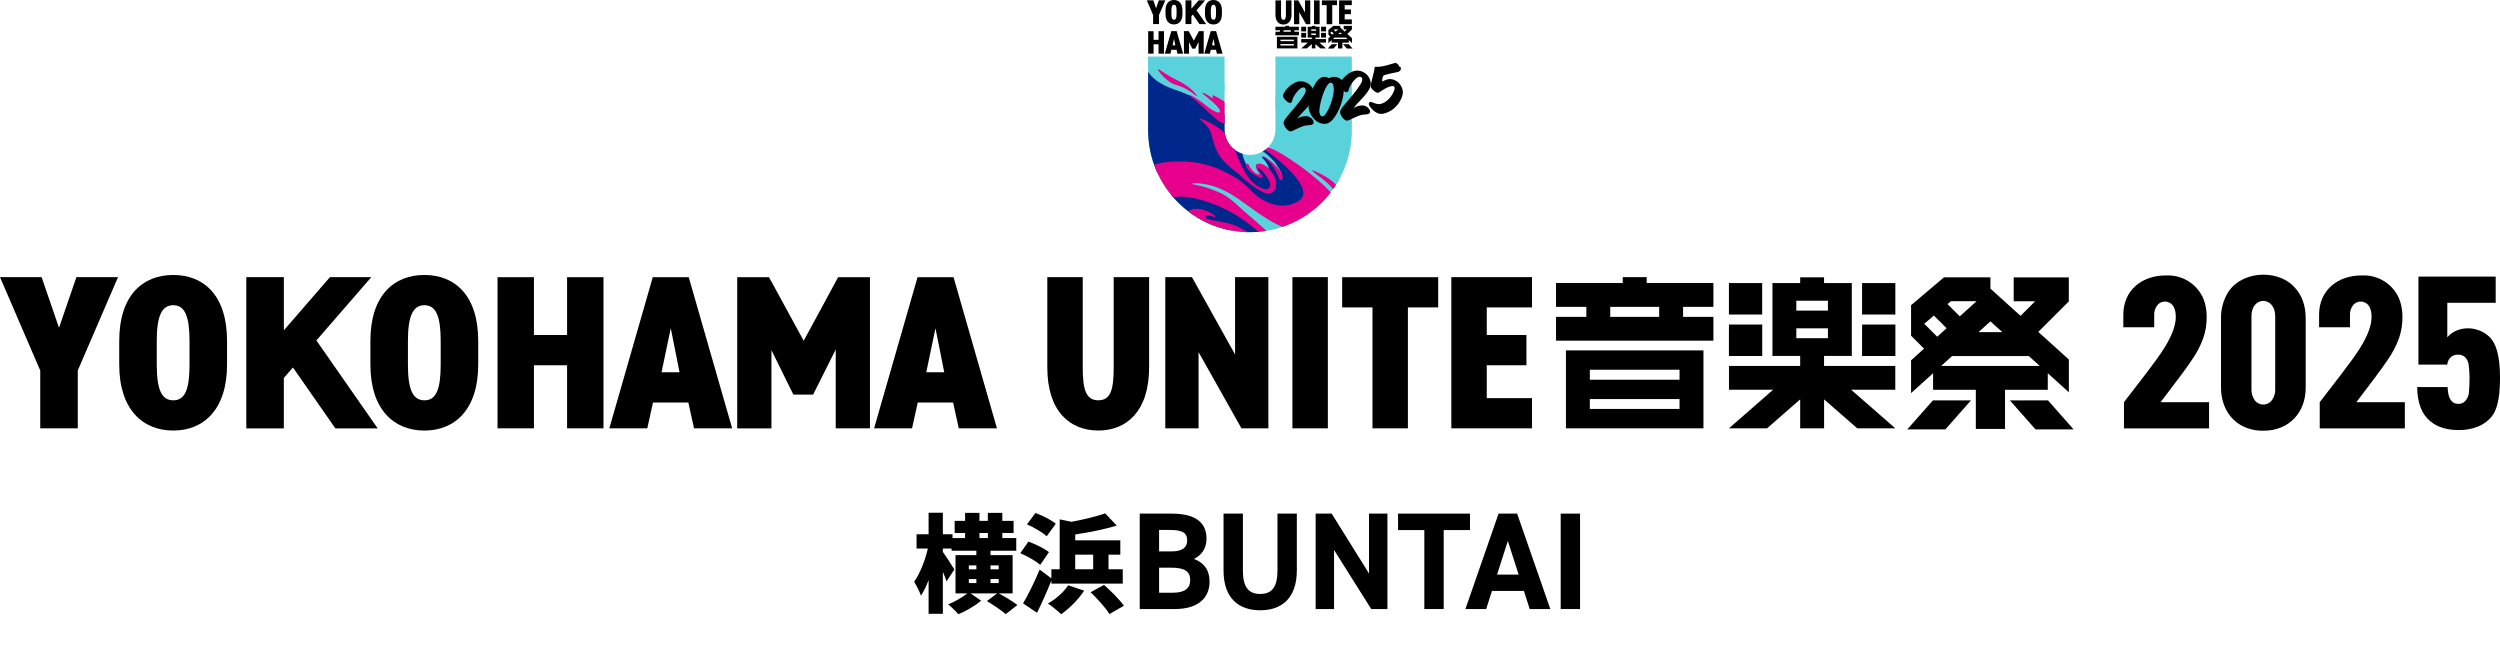 <?xml version="1.0" encoding="UTF-8"?>
<svg id="_レイヤー_1" data-name="レイヤー 1" xmlns="http://www.w3.org/2000/svg" xmlns:xlink="http://www.w3.org/1999/xlink" viewBox="0 0 940 246">
  <defs>
    <style>
      .cls-1 {
        fill: none;
      }

      .cls-2 {
        fill: #00288c;
      }

      .cls-3 {
        fill: #5ad2dc;
      }

      .cls-4 {
        isolation: isolate;
      }

      .cls-5 {
        clip-path: url(#clippath-1);
      }

      .cls-6 {
        fill: #e6008c;
      }

      .cls-7 {
        clip-path: url(#clippath);
      }
    </style>
    <clipPath id="clippath">
      <path class="cls-1" d="M431.7,49.03c.01,21.15,17.17,38.28,38.32,38.27,21.13-.01,38.26-17.14,38.27-38.27v-27.78h-28.74v27.52c-.05,5.28-4.38,9.51-9.66,9.46-5.2-.05-9.41-4.26-9.46-9.46v-27.52h-28.74v27.78Z"/>
    </clipPath>
    <clipPath id="clippath-1">
      <rect class="cls-1" width="940" height="161.95"/>
    </clipPath>
  </defs>
  <g id="_グループ_14045" data-name="グループ 14045">
    <g id="_横浜" data-name="横浜" class="cls-4">
      <g class="cls-4">
        <path d="M375.55,223.12c2.28,1.24,5.36,3.08,7,4.36l-4.4,3.44c-1.48-1.36-4.72-3.48-7.08-4.92l3.84-2.88h-9.96l3.96,2.76c-2.2,1.84-5.8,3.96-8.56,5.08-.92-1.08-2.6-2.72-3.84-3.72,2.44-.92,5.36-2.68,7.2-4.12h-4.44v-14.4h7.84v-1.64h-9.32v-.84h-3.28v1.28c1.04,1.4,3.76,5.64,4.32,6.6l-2.92,4.48c-.32-1-.84-2.28-1.4-3.6v15.8h-5.36v-12.72c-.84,2.28-1.8,4.32-2.88,5.88-.52-1.56-1.72-3.84-2.56-5.24,2.24-3.08,4.16-8.08,5.16-12.48h-4.24v-5.36h4.52v-8.08h5.36v8.08h3.64v1.44h4.72v-1.92h-3.92v-4.56h3.92v-3h5.4v3h3.16v-3h5.44v3h4.24v4.56h-4.24v1.92h5.24v4.76h-9.68v1.64h8.32v14.4h-5.2ZM364.28,214.08h2.84v-1.48h-2.84v1.48ZM364.28,219.24h2.84v-1.52h-2.84v1.52ZM368.28,202.32h3.16v-1.92h-3.16v1.92ZM372.44,212.6v1.48h3.08v-1.48h-3.08ZM375.51,217.72h-3.08v1.52h3.08v-1.52Z"/>
        <path d="M391.12,212.4c-1.52-1.4-4.88-3.28-7.48-4.4l3.04-4.36c2.56.92,6,2.6,7.72,3.96l-3.28,4.8ZM395.32,218.28c-1.64,4.08-3.48,8.28-5.4,12.12l-5.24-3.52c1.8-3.08,4.28-7.96,6.24-12.72l4.4,3.32v-3.44h3.12v-18.76l4.48.92c4.68-.88,9.32-2.04,12.64-3.16l4.36,4.6c-4.76,1.4-10.4,2.56-15.64,3.32v2.2h16.96v5.4h-4.44v5.48h5.36v5.4h-26.84v-1.16ZM393.56,201.64c-1.52-1.44-4.84-3.36-7.4-4.48l3.16-4.28c2.52.92,5.96,2.6,7.64,4.04l-3.4,4.72ZM407.64,222.08c-2.16,3.36-5.68,6.8-8.64,8.88-1.16-1.16-3.56-3.12-5-4.04,2.96-1.6,5.96-4.28,7.64-6.84l6,2ZM404.28,214.04h6.76v-5.48h-6.76v5.48ZM415.11,219.92c2.52,2.24,5.88,5.52,7.48,7.84l-5.44,3.12c-1.32-2.24-4.52-5.72-7.08-8.2l5.04-2.76Z"/>
      </g>
    </g>
    <g id="BUNTAI" class="cls-4">
      <g class="cls-4">
        <path d="M440.55,193.12c8.48,0,13.1,3.02,13.1,9.41,0,3.69-1.87,6.24-4.73,7.64,3.69,1.35,5.88,4.06,5.88,8.53,0,5.56-3.64,10.3-13.1,10.3h-13.16v-35.88h12.01ZM435.82,207.32h4.84c4,0,5.72-1.56,5.72-4.11s-1.25-3.95-6.5-3.95h-4.06v8.06ZM435.82,222.86h5.25c4.37,0,6.45-1.66,6.45-4.73,0-3.38-2.24-4.68-7.12-4.68h-4.58v9.41Z"/>
        <path d="M487.61,193.12v21.32c0,10.61-5.82,15.03-13.78,15.03s-13.78-4.42-13.78-14.98v-21.37h7.28v21.37c0,6.14,2.03,8.84,6.5,8.84s6.5-2.7,6.5-8.84v-21.37h7.28Z"/>
        <path d="M521.67,193.12v35.88h-6.08l-13.99-22.21v22.21h-6.92v-35.88h6.03l14.04,22.52v-22.52h6.92Z"/>
        <path d="M552.71,193.12v6.19h-9.88v29.69h-7.28v-29.69h-9.88v-6.19h27.04Z"/>
        <path d="M550.99,229l12.48-35.88h6.97l12.48,35.88h-7.75l-2.18-6.81h-12.01l-2.18,6.81h-7.8ZM562.9,216.05h8.11l-4.06-12.64-4.06,12.64Z"/>
        <path d="M594.1,229h-7.28v-35.88h7.28v35.88Z"/>
      </g>
    </g>
    <g id="_グループ_13996" data-name="グループ 13996">
      <path id="_パス_13587" data-name="パス 13587" d="M435.61,20.18v-3.53h-1.86v3.54h-2.04v-8.47h2.04v3.24h1.86v-3.24h2.04v8.47h-2.04ZM444.86,20.18h-2.14l-.32-1.45h-1.98l-.32,1.45h-2.13l2.44-8.47h2.02l2.43,8.47ZM441.91,17.04l-.49-2.47-.52,2.47h1.01ZM447.06,15.8l1.23,2.49h1.11l1.27-2.53v4.42h1.92v-8.47h-1.78l-1.93,3.56-1.94-3.56h-1.78v8.47h1.92v-4.38ZM459.69,20.18h-2.14l-.32-1.45h-1.98l-.32,1.45h-2.13l2.44-8.47h2.02l2.43,8.47ZM456.74,17.04l-.49-2.47-.52,2.47h1.01Z"/>
      <g id="_グループ_13997" data-name="グループ 13997">
        <g class="cls-7">
          <g id="_グループ_13996-2" data-name="グループ 13996-2">
            <rect id="_長方形_3276" data-name="長方形 3276" class="cls-3" x="419.5" y="2.17" width="110.6" height="104.84"/>
            <path id="_パス_13588" data-name="パス 13588" class="cls-3" d="M492.27,60.01s-.07-.04-.1,0c-.03.02-.04.07-.01.1.87,1.5,2.08,2.79,3.51,3.76,1.99,1.47,4.88,2.7,6.61,4.88,1.5,1.88,2.19,3.63,4.04,5.16.05.05.14.05.19,0,.05-.05.05-.13,0-.18-1.32-1.81-1.68-4.05-3.09-6.07-1.65-2.36-5.05-3.42-7.43-4.52-1.45-.75-2.72-1.81-3.72-3.11"/>
            <path id="_パス_13589" data-name="パス 13589" class="cls-3" d="M475.25,82.51c1.18,1.3,2.48,2.47,3.9,3.5,1.42,1.1,2.97,2.01,4.62,2.71,2.1.73,5.46.24,8.39,1.31,1.48.39,2.7,1.44,3.3,2.86.19.13-.05-.83-1.11-2.16s-3.14-2.22-8.07-2.77c-2.23-.28-4.38-1-6.32-2.13-1.59-.9-3.06-1.98-4.39-3.23-.28-.29-.48-.64-.55-.63s-.02.15.25.53"/>
            <path id="_パス_13590" data-name="パス 13590" class="cls-2" d="M472.15,91.87c-5.5-1.71-33.01-7.65-34.7-13.14s5.46-7.59,14.5-4.4c6.85,2.58,13.29,6.15,19.1,10.61,1.59,1.25,3.07,2.65,4.4,4.17,1.58,1.54,3.09,3.17,4.51,4.86.02.05-.01.11-.06.13-.03.01-.06,0-.09-.02-1.18-1.26-2.56-2.32-4.08-3.15-2.16-1.21-9.6-5.06-12.72-5.14s9.15,6.08,9.15,6.08"/>
            <path id="_パス_13591" data-name="パス 13591" class="cls-2" d="M458.99,93.21c-3.05-.28-6.06-.83-9.01-1.64-1.15-.47-1.03-.04.67.89,2.95,1.47,6.09,2.5,9.33,3.07,2.65.33,5.27.9,7.82,1.71,1.46.5,1.11.05.26-.36s-4.5-3.08-9.07-3.67"/>
            <path id="_パス_13592" data-name="パス 13592" class="cls-2" d="M471.61,93.13s.08-.02.09-.06c0-.04-.01-.07-.05-.09-3.93-1.23-7.96-2.13-12.04-2.68-6.68-.79-8.38-.08-15.82-1.55-.04-.01-.09.01-.1.05-.01.04.01.09.05.1,3.07,1.22,6.47,1.97,12.74,2.69,6.79.78,7.45.07,10.52.57,1.51.25,3.24.64,4.62.97"/>
            <path id="_パス_13593" data-name="パス 13593" class="cls-2" d="M418.79,25.6c-1.35-1.01,1.73,2.51,3.46,3.86s1.77,4.61-.15,3.72-1.33.49.05,3.82c1.38,3.33,3.23,6.38,2.74,9.42s-4.29,7.46-3.84,11.48-2.44,6.92,2.41,9.65,10.13-5.06,21.39-4.12,30.89,16.66,37.31,16.98,15.4-6.82,8.43-13.66-14.76-10.77-15.52-10.76-1.07.76-.12,1.08,3.99,3.29,4.78,4.52,2.45,3.55,2.12,4.05-.71.58-1.28-.56c-1.4-2.87-5.54-7.02-6.07-6.11-.15.26.43.66.77,1.09,1.05,1.15,1.76,2.57,2.07,4.09.55,2.76-.84,1.31.05,3.41,0,0-3.8-5.41-4.57-4.64s2.24,3.42,1.31,3.48-4.36-.68-6.52-6.87c-1.32-3.77-1.27-7.47-1.88-11.1-.63-3.75-3.65-6.68-4.95-8.48s-.14.25-.14.25c0,0,.96,4.72-2.73,2.91-2.84-1.47-5.47-3.31-7.83-5.46-1.78-1.46-3.79-2.37-8.93-4.15-5.17-1.79-8.32-4.42-9.72-6.96-.51-1.4-.8-2.87-.84-4.36-.06-2.1.56-3.56.16-3.89-.6-.5-2.64,2.85-2.66,6.53s-8.8,1.17-9.32.78"/>
            <path id="_パス_13594" data-name="パス 13594" class="cls-3" d="M480.02,40.91c1.62,4.99.75,12.15,8.09,15.88.05.02.11,0,.13-.05.02-.04,0-.08-.02-.11-1.83-1.47-3.31-3.33-4.34-5.44-.67-1.67-1-3.46-.98-5.27,0-.04.03-.06.07-.06.03,0,.06.02.06.05.33,2.22,1.56,6.22,5.04,8.36.07.04.17.01.2-.06.03-.05.02-.1,0-.15-3.26-4.75-2.21-6.19-2.61-8.84-.42-2.74-1.08-5.63-4.17-8.05-2.85-2.02-5.83-3.84-8.93-5.45-.05-.03-.12-.01-.15.04-.03.04-.02.1.02.13,1.3,1.27,6.57,5.87,7.59,9.02"/>
            <path id="_パス_13595" data-name="パス 13595" class="cls-3" d="M486.64,51.52c-1.12-1.6-1.79-3.46-1.94-5.41-.22-2.49-.79-4.93-1.71-7.26-.52-1.08.04-.6.36-.05,1.21,1.75,2.26,3.62,3.13,5.57.78,2.19,1.93,4.23,3.39,6.04.69.73,1.51,1.33,2.42,1.76-1.08-.17-2.09-.67-2.88-1.43-1.13-1.1-1.55-2.21-2.67-1.87s-.06,2.23.04,2.49-.01.28-.15.16"/>
            <path id="_パス_13596" data-name="パス 13596" class="cls-3" d="M480.35,42.6c.11,2.52.65,5,1.59,7.35.04.08.14.11.22.06.06-.03.09-.1.08-.17-.15-.55-.26-1.11-.33-1.68-.17-1.93-.65-3.82-1.42-5.6-.02-.04-.07-.05-.11-.03-.03.01-.04.04-.04.07"/>
            <path id="_パス_13597" data-name="パス 13597" class="cls-3" d="M470.92,25.03c-.05-.03-.12-.01-.15.04-.03.05-.02.11.03.14,1.97,1.61,3.67,3.53,5.03,5.68,1.12,1.92,2.12,3.92,2.98,5.97.02.06.1.1.16.07.06-.02.09-.09.08-.15-.58-2.59-1.53-5.07-2.83-7.38-1.42-1.83-3.23-3.32-5.29-4.37"/>
            <path id="_パス_13598" data-name="パス 13598" class="cls-3" d="M449.89,21.24c.82.48,3.31,1.89,7.75,6.91s6.35,10.21,6.22,10.38-4.76-6.56-6.58-8.41c-2.92-2.71-5.99-5.25-9.21-7.6-.32-.14-.63-.3-.92-.5-.05-.11.8.18,1.03.32,2.87,1.92,5.64,4,8.29,6.23,1,.83-.61-1.16-1.75-2.38-1.53-1.59-3.17-3.06-4.91-4.41-.84-.46-1.66-.96-2.45-1.51.89.19,1.74.52,2.52.98"/>
            <path id="_パス_13599" data-name="パス 13599" class="cls-6" d="M435.38,26.03c.17-.36,2.96,2.15,7.65,4.34,4.58,2.14,7.34,5.69,7.13,5.84s-3.67-3.15-7.67-4.18-7.28-5.65-7.11-6.01"/>
            <path id="_パス_13600" data-name="パス 13600" class="cls-2" d="M419.16,17.78c2.47.06,3.38,1.67,5.65,1.24s2.97-2.01,3.24-1.98-1.32,1.36-1.02,1.91,1.39.25,2.01-.78c.44-1.05.77-2.15.99-3.27.21-.48.27.15.21.58s-.73,4.96-3.39,5.63-7.59.55-8.54-.23-1.31-3.15.85-3.09"/>
            <path id="_パス_13601" data-name="パス 13601" class="cls-3" d="M432.79,16.34c.78.93-1.01,2.41-.94,5.16.07,2.74,1.02,4.54,1.44,4.38s-.16-1.83-.11-2.59.86-1.29,1.16-1.14.38,1.53.12,1.52-.08-.8-.4-.88-.67.98-.47,1.99c.37,1.79,1.28,3.43,2.62,4.68,1.59,1.27.15.82-.5.35-2.09-1.28-3.59-3.34-4.17-5.72-.74-3.56-.21-5.22-.21-5.22-.74.94-1.09,2.14-.95,3.33.15,2.17,1.26,4.01.27,5.43-1.31,1.93-3.83,2.62-5.94,1.63-2.64-1.22-5.96-3.43-6.05-4.79s-.72-4.07,2.28-4.17c1.41-.05,3.35.93,4.71.65.93-.15,1.83-.46,2.65-.93.25-.19.43-.46.49-.47s.05.12-.29.56c-.52.64-1.21,1.1-2,1.34-.86.24-1.76.36-2.65.35-1.22.04-2.43,0-3.64-.15,1.07.32,2.16.53,3.27.63,1.26.04,4.33-.05,5.48-1.65s1.11-.8,1.28-.78.33-1.58.73-2.55,1.31-1.52,1.79-.94"/>
            <path id="_パス_13602" data-name="パス 13602" class="cls-6" d="M447.57,36.29c3.48,2.27,8.99,8.62,11.68,9.85,2.38,1.09,4.97-.24,4.5-3.26,0,0,1.94,1.51,2.81,5.87.5,2.65.86,5.32,1.08,8,0,.06.06.11.12.11.05,0,.1-.05.11-.1.28-1.91.43-3.84.46-5.77.05-3.17-.79-6.29-2.43-9.01-2.14-3.28-1.25-.17-3.19-1.97-1.8-1.54-3.78-2.84-5.91-3.87-.75-.42-.98-.3-.91-.1.24.69.59,1.36-.86.31-1.32-.95-2.94-1.75-2.97-1.36s7.56,5.6,6.59,7.12c-.44.7-2.85-.51-5.08-2.36-1.87-1.6-3.94-2.95-6.15-4.04-.82-.12-.49.15.15.58"/>
            <path id="_パス_13603" data-name="パス 13603" class="cls-6" d="M475.49,58.88c-.06-.04-.14-.01-.18.05-.03.05-.02.12.03.16.71.58,1.39,1.2,2.03,1.86,1.17,1.4,2.14,2.94,2.9,4.6.62,1.29.61,2.04,1.34,2.19s1.13-1.16.03-3.05c-1.65-2.32-3.74-4.29-6.15-5.81"/>
            <path id="_パス_13604" data-name="パス 13604" class="cls-6" d="M451.04,44.59c.71-.34,10.06,4.05,11.98,8.55s4.73,13.55,9.47,16.58c4.73,3.03,5.71.53,4.82-1.51s-3.72-5.35-4.22-4.92,1.73,2.66,1.73,3.22-1,.6-3.06-.69-3.2-2.78-3.3-3.66.92-.81,1.13-.07c.53,1.11,1.3,2.1,2.26,2.88.43.31.93.53,1.45.64.27.04.38-.08.29-.19-.33-.43-.63-.88-.9-1.35-.37-.62-1.03-2.2.22-2.48,1.62-.37,3.57,1.09,4.39,2.01.91,1.02,2.38,2.87,2.48,4.82s-.37,4.16-2.97,4.33-9-5.25-10.28-6.6-6.53-4.5-8.72-8.8-2-7.29-3.37-9.13c-1.49-2.01-3.7-3.47-3.39-3.61"/>
            <path id="_パス_13605" data-name="パス 13605" class="cls-6" d="M511.35,85.18c-2.95-7.02-5.83-12.09-8.42-15.11-2.91-3.39-7.58-5.3-8.98-5.93s.09.83,1.8,2.01c2.2,1.5,4.18,3.3,5.87,5.37,1.41,1.69,2.38,3.7,2.86,5.85-.82-1.34-1.12-1.75-3.83-4.74-5.5-6.08-15.16-12.93-20.83-15.94-2.95-1.57-6.37-2.06-7.47.03-.02.03-.01.08.02.1s.08.01.1-.02c1.46-1.93,4.36.19,6.65,2.06,5.86,4.78,14.71,13.21,9.18,16.68-7.93,4.99-15.9-1.84-17.53-3.51-2.6-2.92-5.77-5.27-9.31-6.92-5.36-2.92-11.38-4.43-17.49-4.39-13.2-.35-18.58,5.28-18.66,12.19s8.49,14.67,24.5,15.74c16.63,1.11,23.97,3.65,29.29,7.19,2.23,1.47,4.8,2.32,7.47,2.47,3.39.07,6.23-1.19,6.13-1.39s-3,1.02-6.21.86c-2.44-.17-4.74-1.16-6.54-2.81-3.7-3.58-10.94-8.07-14.94-9.95s-11.5-2.01-11.81-3.4,2.08-.54,3.16-.06c.47.21.82-.17.35-.55-1.07-.8-2.24-1.44-3.5-1.89-2.72-1.04-6.38-.79-6.21.92s1.2,3.49,9.76,6.04c8.59,2.56,10.66,3.54,12.94,4.89-4.25-1.83-8.63-3.36-13.1-4.57-3.67-.97-14.59-4.83-17.2-7.13s-.71-5.58,5.06-5.34,14.3,3.14,20.99,7.39c6.93,4.4,12.5,10.53,17.42,13.59,1.52,1.01,3.31,1.55,5.14,1.56.51.06,1.02,0,1.5-.17-.84,0-1.69-.08-2.52-.23-1.31-.28-2.49-.96-3.4-1.94-4.76-5-9.81-9.71-15.13-14.11-2.28-1.85-5.19-5.3-9.37-7.37-3.35-1.59-6.9-2.72-10.56-3.36-.12-.02-.2-.13-.18-.25.02-.1.11-.18.21-.18,4.03-.02,8.01.91,11.62,2.72,6.79,3.13,14.01,10.68,23.16,14.21,6.13,2.36,15.22,4.22,17.9,5.27,1.59.79,2.84,2.12,3.53,3.76.02.04.06.06.1.05s.06-.06.05-.1c-.58-2.04-1.73-3.87-3.32-5.26-1.54-1.06-3.29-2.02-2.57-2.95s3.96-.58,5.65,1.82,1.67,6.48,5.5,12.54,16.95,4.47,19.92,4.58v-7.69c-9.95-2.13-15.99-6.03-18.75-12.6"/>
          </g>
        </g>
      </g>
      <g id="_グループ_13999" data-name="グループ 13999">
        <g class="cls-5">
          <g id="_グループ_13998" data-name="グループ 13998">
            <path id="_パス_13607" data-name="パス 13607" d="M433.57,5.64l-2.38-5.51h2.46l1.03,2.99,1.03-2.99h2.46l-2.38,5.51v3.42h-2.22v-3.42ZM444.6,5.29c0,2.67-1.39,3.9-3.18,3.9s-3.19-1.23-3.19-3.9v-1.39c0-2.69,1.39-3.9,3.19-3.9s3.18,1.2,3.18,3.9v1.39ZM442.39,5.29v-1.39c0-1.46-.28-2.11-.96-2.11s-.98.65-.98,2.11v1.4c0,1.46.28,2.11.98,2.11s.96-.65.96-2.11M459.44,5.3c0,2.67-1.39,3.9-3.18,3.9s-3.19-1.23-3.19-3.9v-1.4c0-2.69,1.39-3.9,3.19-3.9s3.18,1.2,3.18,3.9v1.4ZM457.22,5.3v-1.4c0-1.46-.28-2.11-.96-2.11s-.98.65-.98,2.11v1.4c0,1.46.28,2.11.98,2.11s.96-.65.96-2.11M447.96,6.09l.54-.62,2.51,3.6h2.5l-3.62-5.2,3.24-3.74h-2.44l-2.72,3.14V.13h-2.22v8.93h2.22v-2.97Z"/>
            <path id="_パス_13608" data-name="パス 13608" d="M498.83,1.93h-1.8V.14h5.69v1.79h-1.8v7.16h-2.1V1.93ZM508.28,7.3h-2.68v-1.95h2.35v-1.79h-2.35v-1.63h2.68V.14h-4.78v8.95h4.78v-1.79ZM482.59,9.22c1.64,0,3.01-1.1,3.01-3.75V.14h-2.1v5.35c0,1.31-.18,1.95-.91,1.95s-.92-.64-.92-1.95V.14h-2.1v5.35c0,2.63,1.36,3.74,3.02,3.74M491.07,9.09h1.59V.14h-1.97v4.58l-2.55-4.58h-1.58v8.95h1.97v-4.52l2.54,4.52ZM496.18,9.09V.14h-2.1v8.95h2.1Z"/>
            <path id="_パス_13609" data-name="パス 13609" d="M500.69,16.63h2.14l-1.44,1.63h-2.13l1.44-1.63ZM488.39,11.94v1.34h-8.83v-1.34h1.7v-.56h-1.7v-1.34h3.74v-.33h1.34v.33h3.74v1.34h-1.7v.56h1.7ZM485.35,11.94v-.56h-2.74v.56h2.74ZM487.83,13.83v4.37h-7.71v-4.37h7.71,0ZM481.46,15.47h5.03v-.56h-5.03v.56ZM486.49,17.11v-.55h-5.03v.55h5.03ZM491.12,10.05h-1.86v1.76h1.86v-1.76ZM498.59,11.81v-1.77h-1.86v1.76h1.86ZM496.11,16.03l2.47,2.16h-2.14l-1.86-1.62v1.63h-1.34v-1.63l-1.86,1.62h-2.13l2.48-2.16h-2.47v-1.34h3.99v-.56h-1.55v-4.09h1.55v-.32h1.34v.32h1.56v4.09h-1.56v.56h3.99v1.34h-2.48ZM493.03,11.59h1.77v-.55h-1.77v.55ZM494.81,13.14v-.55h-1.77v.55h1.77ZM491.12,12.37h-1.86v.27h0v1.49h1.86v-1.76ZM496.72,12.64h0v1.49h1.86v-1.76h-1.86v.27ZM507.14,16.63h-2.14l1.44,1.63h2.14l-1.44-1.63ZM504.74,16.03v2.2h-1.64v-2.2h-2.4v-.93l-1.23,1.12v-1.83l.73-.66-.73-.73v-1.71l1.85-1.57h2.6v.63l.95.86.74.67.82-.82h-1.2v-1.34h3.09v1.34h0s-1.71,1.72-1.71,1.72l.02.02h.02v.02l1.68,1.52v1.84l-1.18-1.07v.93h-2.4ZM503.25,12.8h1.34l-.67-.61-.67.61ZM501.51,11.22l.69.69.77-.7.17-.15h-1.44l-.19.16ZM500.93,13.05l.26-.24v-.02h.02l.24-.22-.71-.71-.54.46.73.73ZM506.68,14.69l-.61-.55h-4.3l-.61.55h5.52Z"/>
            <path id="_パス_13610" data-name="パス 13610" d="M488.26,30.62c2.81-.43,5.44,1.49,5.88,4.3.66,3.47-5.49,7.85-6.37,9.77.71-.55,1.57-.89,2.47-.95,1.54-.36,3.11.47,3.66,1.96.16.84-.33,1.15-1.09,1.29-.73.14-1.1.05-1.83.19-2.16.41-4.61,2.02-5.61,2.21s-2.49-1.74-2.73-2.98c-.24-1.29,2.31-3.64,4.8-6.76,2.38-2.98,3.73-4.85,3.52-5.96-.13-.67-.52-.92-1.3-.77-1.2.23-3.56,3.34-3.81,4.96-.04.38-.29.7-.65.84-.73.14-2.58-1.49-2.78-2.51-.22-1.18,2.65-4.97,5.83-5.57"/>
            <path id="_パス_13611" data-name="パス 13611" d="M500.96,28.95c1.09-.21,3.74.19,4.16,2.41,1.07,5.65-3.06,14.51-6.21,15.11-3.73.71-6.32-2.97-6.79-5.48-.66-3.47,2.16-11.46,5.25-12.05.81-.13,1.64.03,2.34.45.4-.2.82-.35,1.25-.44M496.11,42.39c.14.73.49,1.5,1.23,1.36,1.67-.31,4.73-7.73,4.07-11.23-.23-1.22-.63-1.51-1.21-1.41-2.07.39-4.48,9.16-4.08,11.27"/>
            <path id="_パス_13612" data-name="パス 13612" d="M509.49,26.6c2.81-.43,5.44,1.49,5.88,4.3.66,3.47-5.49,7.85-6.37,9.77.71-.55,1.57-.88,2.47-.95,1.54-.36,3.11.47,3.66,1.96.16.84-.34,1.15-1.09,1.29-.73.14-1.1.05-1.83.19-2.16.41-4.61,2.02-5.61,2.21s-2.49-1.74-2.73-2.98c-.24-1.29,2.31-3.64,4.8-6.76,2.38-2.98,3.73-4.85,3.52-5.96-.13-.67-.52-.91-1.3-.77-1.2.23-3.56,3.34-3.81,4.96-.04.38-.29.7-.65.84-.73.14-2.58-1.49-2.78-2.51-.22-1.18,2.65-4.97,5.83-5.57"/>
            <path id="_パス_13613" data-name="パス 13613" d="M517.08,25.12c.95.05,1.9-.02,2.84-.21,1.96-.37,3.98-1.12,4.65-1.25s1.49.96,1.58,1.38c.25.09.5.07.59.58s-.22,1.28-1.46,1.52c-1.51.29-4.89.95-5.17,1.37-.3.64-.44,1.35-.4,2.06.01.04.06.06.1.05.67-.37,1.38-.65,2.12-.84,2.31-.44,4.97,1.45,5.49,4.17.5,2.67-2.45,7.88-7.45,8.82-2.91.55-5.19-2.96-5.31-3.58-.05-.43.25-.83.68-.89.4-.08,2.16,1.09,3.56.82,3.51-.66,5.7-5.04,5.49-6.15-.1-.53-.52-.71-1.21-.58-2.27.43-4.32,2.36-5.03,2.49s-2.59-1.38-2.76-2.26,1.52-6.3,1.42-6.88c-.04-.2.03-.58.27-.63"/>
            <path id="_パス_13614" data-name="パス 13614" d="M15.13,139.31L0,104.21h15.64l6.55,19.03,6.54-19.03h15.64l-15.13,35.1v21.75h-14.11v-21.75ZM85.37,137.09c0,16.97-8.84,24.8-20.23,24.8s-20.31-7.83-20.31-24.8v-8.9c0-17.14,8.84-24.8,20.31-24.8s20.23,7.67,20.23,24.8v8.9ZM71.26,137.09v-8.9c0-9.31-1.78-13.43-6.12-13.43s-6.2,4.12-6.2,13.43v8.9c0,9.31,1.79,13.43,6.21,13.43s6.12-4.12,6.11-13.43M179.81,137.09c0,16.97-8.84,24.8-20.23,24.8s-20.32-7.83-20.31-24.8v-8.9c0-17.14,8.84-24.8,20.31-24.8s20.23,7.67,20.23,24.8v8.9ZM165.7,137.09v-8.9c0-9.31-1.78-13.43-6.12-13.43s-6.2,4.12-6.2,13.43v8.9c0,9.31,1.79,13.43,6.2,13.43s6.12-4.12,6.12-13.43M106.73,142.1l3.41-3.93,15.97,22.91h15.9l-23.05-33.08,20.67-23.8h-15.56l-17.34,20v-20h-14.12v56.87h14.11v-18.97ZM213.22,161.06v-23.72h-12.46v23.72h-13.69v-56.84h13.69v21.74h12.46v-21.74h13.69v56.83h-13.69ZM275.31,161.06h-14.35l-2.15-9.72h-13.28l-2.15,9.72h-14.27l16.33-56.83h13.53l16.33,56.84ZM255.51,139.97l-3.3-16.56-3.47,16.56h6.77ZM290.06,131.65l8.25,16.72h7.42l8.5-16.96v29.65h12.87v-56.83h-11.96l-12.95,23.89-13.04-23.89h-11.96v56.84h12.87v-29.41ZM374.84,161.06h-14.34l-2.14-9.72h-13.29l-2.14,9.72h-14.27l16.34-56.84h13.53l16.33,56.84ZM355.04,139.98l-3.3-16.56-3.46,16.56h6.76Z"/>
            <path id="_パス_13615" data-name="パス 13615" d="M516.04,115.59h-11.39v-11.37h36.11v11.37h-11.39v45.47h-13.32v-45.48ZM576.03,149.69h-17.01v-12.36h14.92v-11.37h-14.92v-10.38h17.01v-11.37h-30.33v56.84h30.33v-11.36ZM412.97,161.88c10.43,0,19.1-7,19.1-23.81v-33.86h-13.32v33.94c0,8.32-1.12,12.36-5.78,12.36s-5.86-4.04-5.86-12.36v-33.94h-13.32v33.94c0,16.72,8.67,23.73,19.18,23.73M466.8,161.06h10.11v-56.85h-12.52v29.08l-16.21-29.08h-10.03v56.85h12.51v-28.67l16.13,28.67ZM499.27,161.06v-56.85h-13.32v56.84h13.32Z"/>
            <path id="_パス_13616" data-name="パス 13616" d="M726.77,150.55h14.32l-9.63,10.9h-14.32l9.63-10.9ZM644.24,119.13v8.97h-59.17v-8.97h11.4v-3.75h-11.4v-8.97h25.09v-2.2h8.99v2.2h25.09v8.97h-11.4v3.75h11.41ZM623.85,119.13v-3.75h-18.4v3.75h18.4ZM640.5,131.76v29.3h-51.71v-29.3h51.71ZM597.78,142.78h33.73v-3.75h-33.73v3.75ZM631.51,153.77v-3.71h-33.74v3.71h33.74ZM662.58,106.43h-12.51v11.83h12.51v-11.83ZM712.65,118.27v-11.83h-12.51v11.83h12.51ZM696.04,146.55l16.59,14.49h-14.32l-12.45-10.88v10.9h-8.99v-10.9l-12.45,10.88h-14.32l16.59-14.49h-16.59v-8.97h26.77v-3.76h-10.43v-27.38h10.43v-2.17h8.98v2.17h10.43v27.38h-10.43v3.76h26.78v8.97h-16.59ZM675.42,116.79h11.88v-3.71h-11.88v3.71ZM687.3,127.16v-3.71h-11.88v3.71h11.88ZM662.59,122.02h-12.5v1.8h-.02v10h.02v.03h12.51v-11.83ZM700.16,123.82h-.02v10h.02v.03h12.51v-11.82h-12.51v1.8ZM770.04,150.55h-14.32l9.63,10.9h14.33l-9.63-10.9ZM753.89,146.55v14.73h-10.98v-14.72h-16.07v-6.23l-8.28,7.48v-12.32l4.87-4.4-4.87-4.87v-11.46l12.38-10.49h8.16s9.3.01,9.3.01v4.25l6.35,5.74h0l4.97,4.49,5.49-5.48h-8.06v-8.97h20.72v8.97h-.02l.04.04-11.49,11.47.13.12h.12v.11l11.24,10.16v12.32l-7.93-7.17v6.23h-16.07ZM743.91,124.89h8.98l-4.49-4.06-4.49,4.06ZM732.26,114.33l4.62,4.61,5.18-4.68,1.12-1.01h-9.63l-1.28,1.08ZM728.39,126.6l1.77-1.6v-.11h.12l1.64-1.48-4.77-4.76-3.64,3.08,4.87,4.87ZM766.93,137.58l-4.1-3.71h-28.84l-4.1,3.71h37.04Z"/>
            <path id="_パス_13617" data-name="パス 13617" d="M837.09,111.11c-1.37,2.66-2.05,5.62-1.99,8.61v25.82c-.03,6.01,2.45,11.47,7.55,14.37,2.54,1.39,5.39,2.09,8.29,2.03,9.64.12,16.13-6.8,16-16.4v-25.83c0-4.93-1.46-8.89-4.39-11.9-6.61-7.01-20.98-5.88-25.46,3.29M855.49,146.19c.08,1.53-.37,3.05-1.26,4.3-1.32,1.78-3.83,2.16-5.62.84-.32-.24-.6-.52-.84-.84-.87-1.26-1.29-2.77-1.22-4.3v-27.12c-.15-7.97,9.05-7.85,8.93,0v27.12Z"/>
            <path id="_パス_13618" data-name="パス 13618" d="M824.04,135.48c1.8-2.53,3.26-5.29,4.34-8.2,1.82-5.08,1.98-12.09-.75-16.64-2.72-4.6-7.76-7.32-13.1-7.07-8.88-.12-16.16,5.38-16.16,14.7v4.79h11.61v-4.3c-.21-3,1.73-5.87,4.81-5.29,2.54.6,3.28,2.91,3.31,5.7,0,3.2-1.46,7.12-4.39,11.78-3.09,4.96-9.45,12.86-15.1,20.27v9.85h32v-9.83h-18.24c4.14-5.44,10.08-13.21,11.66-15.75"/>
            <path id="_パス_13619" data-name="パス 13619" d="M897.65,135.48c1.8-2.53,3.26-5.29,4.34-8.2,1.82-5.08,1.98-12.09-.75-16.64-2.72-4.6-7.76-7.32-13.1-7.07-8.88-.12-16.16,5.38-16.16,14.7v4.79h11.61v-4.3c-.21-3,1.73-5.87,4.81-5.29,2.54.6,3.28,2.91,3.31,5.7,0,3.2-1.46,7.12-4.39,11.78-3.09,4.96-9.45,12.86-15.1,20.27v9.85h32v-9.83h-18.24c4.14-5.44,10.08-13.21,11.66-15.75"/>
            <path id="_パス_13620" data-name="パス 13620" d="M936.22,126.86l-.07-.08c-3.23-3.16-8-4.18-12.23-2.6-1.44.56-2.73,1.46-3.73,2.64v-12.98h18.19v-9.83h-29.05v33.07h10.81c.43-2.49,1.83-3.74,4.19-3.74h.05c.93-.02,1.84.33,2.51.97.74.78,1.21,1.78,1.34,2.84.2,1.63.31,3.28.32,4.93,0,1.57-.08,4.23-.24,5.64-.14,1.12-.6,2.18-1.34,3.04-.68.73-1.64,1.13-2.64,1.1-2.57,0-3.91-2.11-4.03-6.33h-11.44c.04,5.93,1.71,10.23,5,12.91,2.65,2.17,6.14,3.25,10.48,3.25,2.91.08,5.8-.53,8.43-1.78,1.56-.81,2.95-1.92,4.09-3.27,1.45-1.74,3.15-5.42,3.15-14.48s-1.69-13.05-3.78-15.32"/>
          </g>
        </g>
      </g>
    </g>
  </g>
</svg>